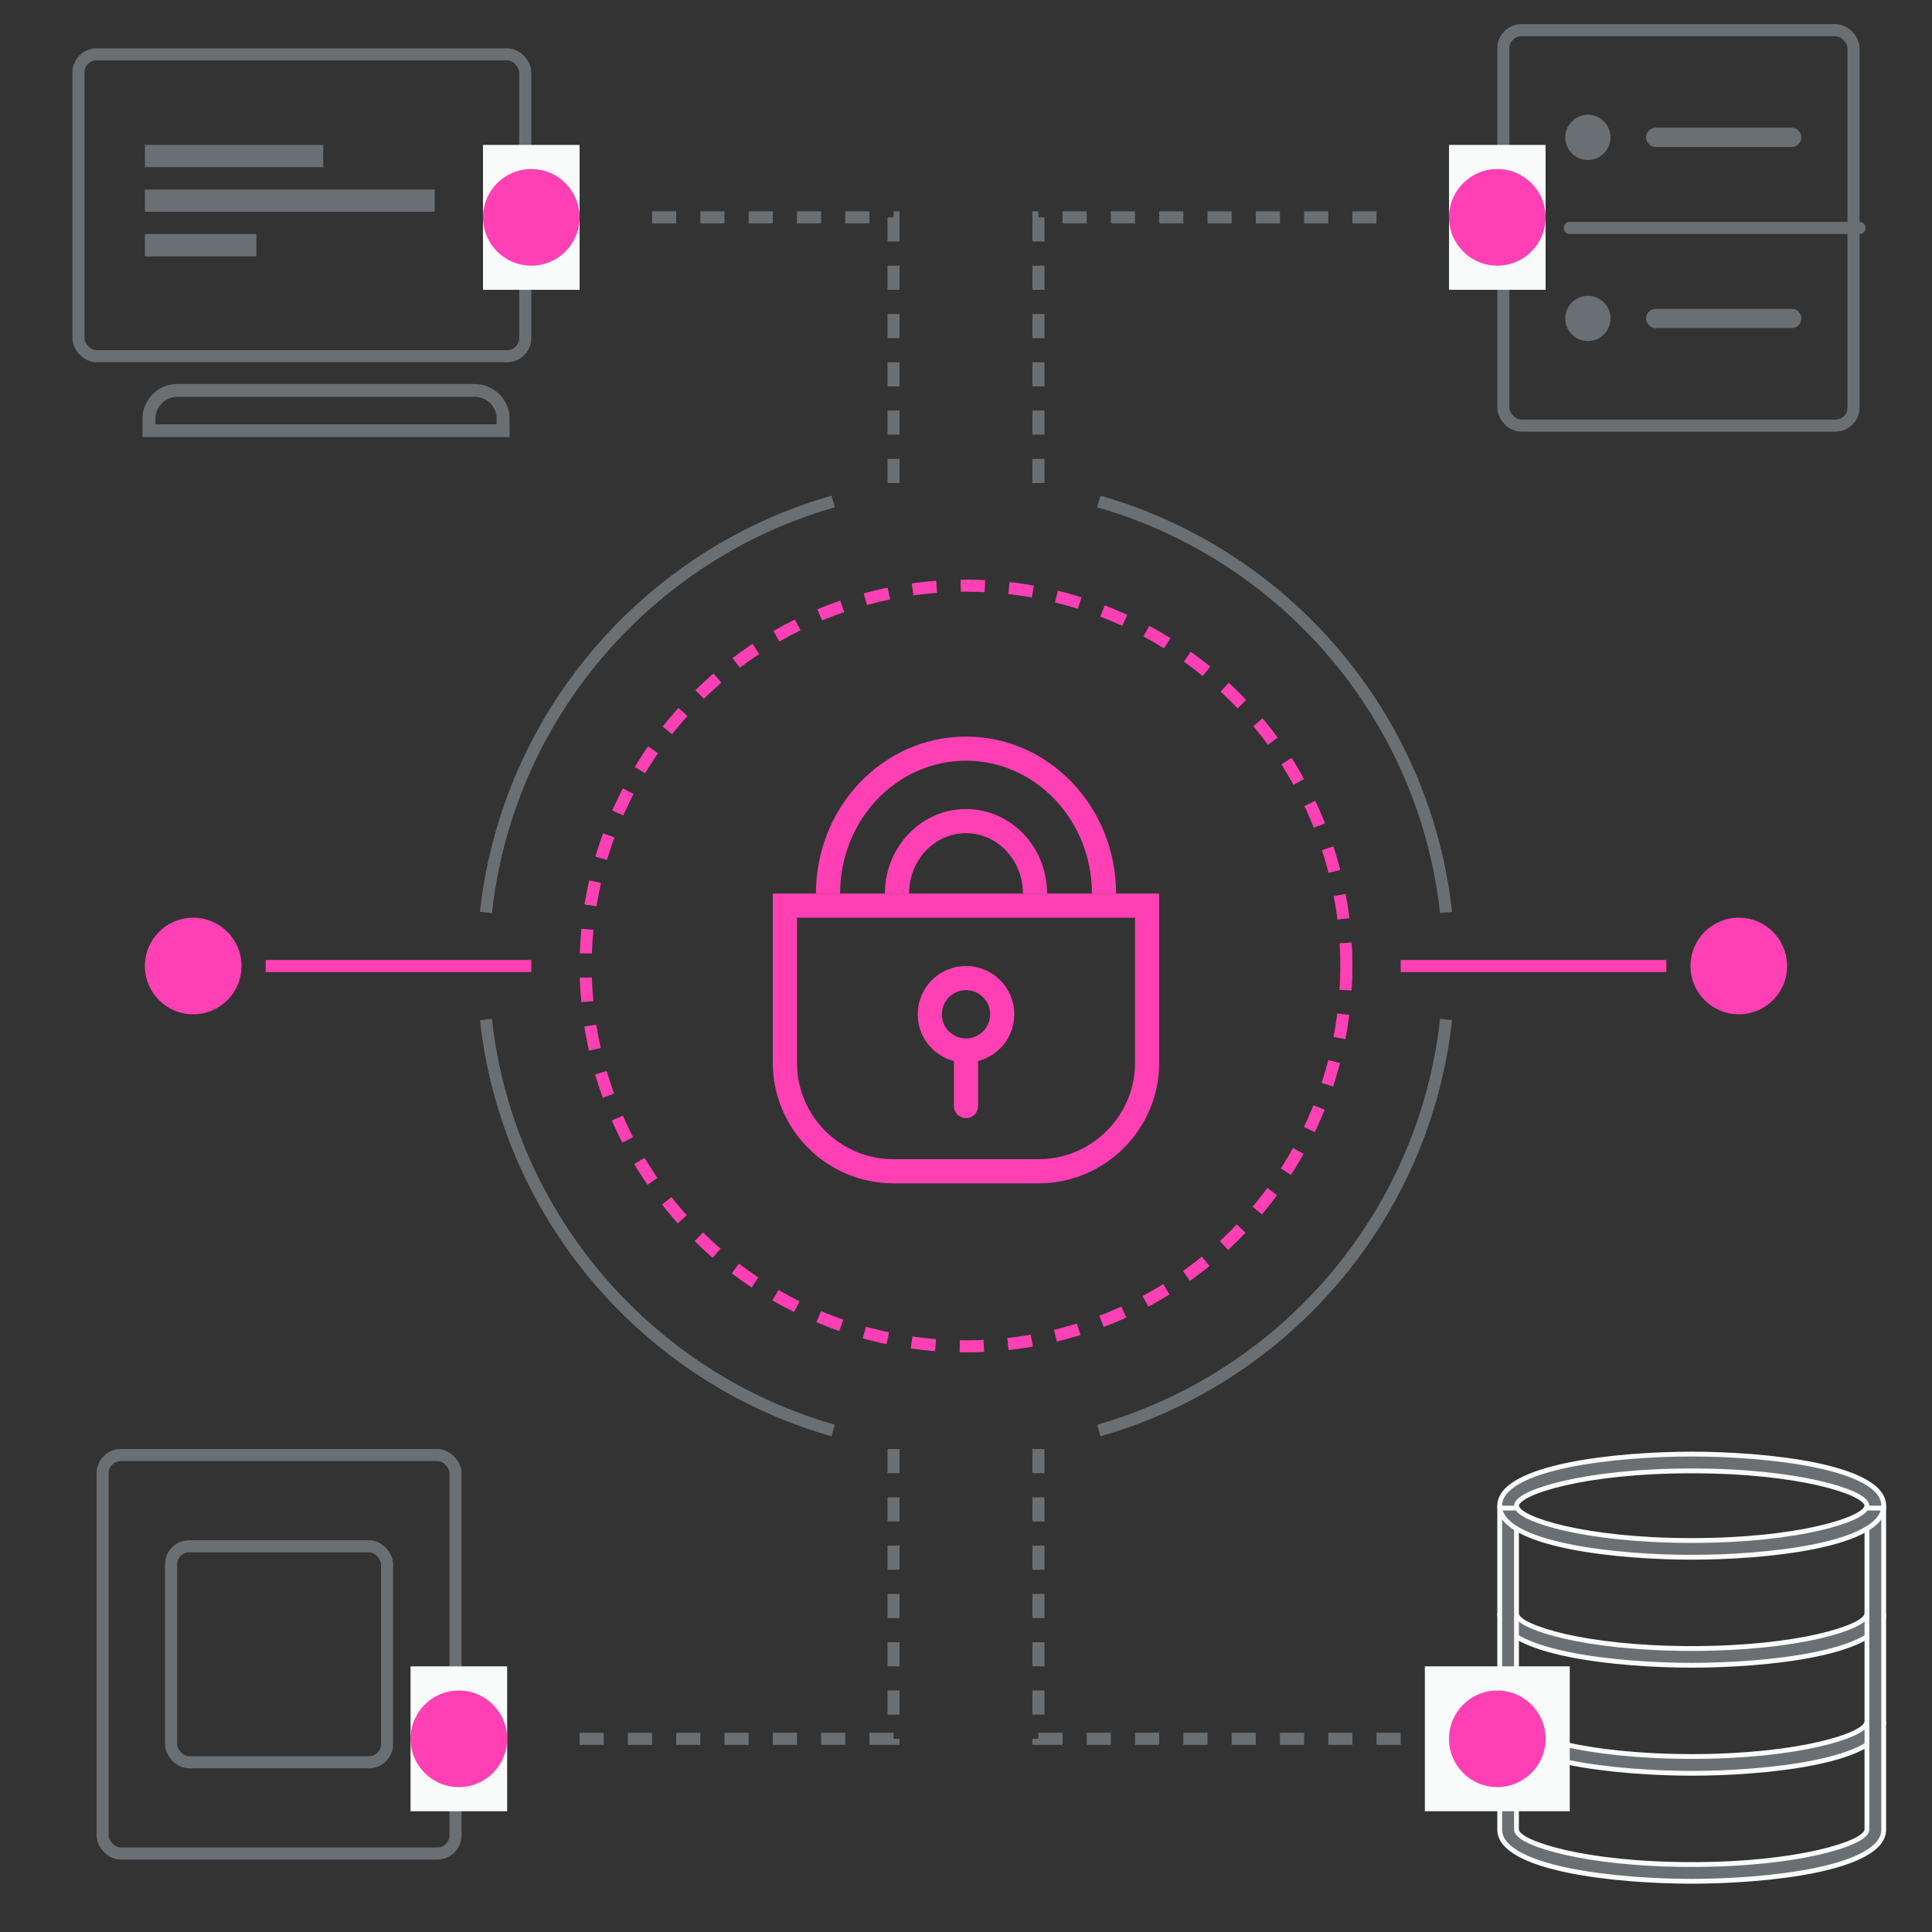 <svg width="80" height="80" viewBox="0 0 80 80" fill="none" xmlns="http://www.w3.org/2000/svg">
<rect x="0" y="0" width="80" height="80" fill="#333333" stroke="none"/>
<path d="M20.122 42.216C20.265 43.519 20.534 44.785 20.916 46C22.922 52.386 28.044 57.392 34.5 59.234M20.122 37.784C20.265 36.481 20.534 35.216 20.916 34C22.922 27.614 28.044 22.609 34.5 20.766M59.879 42.216C58.981 50.366 53.185 57.041 45.5 59.234M59.879 37.784C58.981 29.634 53.185 22.959 45.5 20.766" stroke="#6A6F74" stroke-width="0.5"/>
<path d="M11 40H22" stroke="#FF40B4" stroke-width="0.5"/>
<path d="M69 40L58 40" stroke="#FF40B4" stroke-width="0.5"/>
<circle cx="40" cy="40" r="15.75" stroke="#FF40B4" stroke-width="0.5" stroke-dasharray="1 1"/>
<path d="M32.5 37.5H47.5V44C47.5 46.485 45.485 48.5 43 48.5H37C34.515 48.5 32.5 46.485 32.5 44V37.5Z" stroke="#FF40B4"/>
<path d="M34.286 37C34.286 33.686 36.844 31 40 31C43.156 31 45.714 33.686 45.714 37" stroke="#FF40B4"/>
<path d="M37.143 37C37.143 35.343 38.422 34 40 34C41.578 34 42.857 35.343 42.857 37" stroke="#FF40B4"/>
<circle cx="40" cy="42" r="1.5" stroke="#FF40B4"/>
<path d="M40 44V45.8" stroke="#FF40B4" stroke-linecap="round"/>
<path d="M8 42C9.105 42 10 41.105 10 40C10 38.895 9.105 38 8 38C6.895 38 6 38.895 6 40C6 41.105 6.895 42 8 42Z" fill="#FF40B4"/>
<path d="M72 38C70.895 38 70 38.895 70 40C70 41.105 70.895 42 72 42C73.105 42 74 41.105 74 40C74 38.895 73.105 38 72 38Z" fill="#FF40B4"/>
<rect x="62.25" y="1.25" width="14.5" height="16.375" rx="0.75" stroke="#6A6F74" stroke-width="0.5"/>
<path d="M65 9.438H77" stroke="#6A6F74" stroke-width="0.5" stroke-linecap="round"/>
<path d="M65.751 12.25C65.233 12.25 64.813 12.669 64.813 13.187C64.813 13.705 65.233 14.125 65.751 14.125C66.268 14.125 66.688 13.705 66.688 13.187C66.688 12.669 66.268 12.25 65.751 12.25Z" fill="#6A6F74"/>
<path d="M68.562 13.187L74.187 13.187" stroke="#6A6F74" stroke-width="0.8" stroke-linecap="round"/>
<path d="M65.751 4.75C65.233 4.75 64.813 5.17 64.813 5.688C64.813 6.205 65.233 6.625 65.751 6.625C66.268 6.625 66.688 6.205 66.688 5.688C66.688 5.17 66.268 4.75 65.751 4.75Z" fill="#6A6F74"/>
<path d="M68.562 5.687L74.187 5.687" stroke="#6A6F74" stroke-width="0.8" stroke-linecap="round"/>
<path d="M43 20V9H58" stroke="#6A6F74" stroke-width="0.5" stroke-dasharray="1 1"/>
<path d="M37 20V9H26" stroke="#6A6F74" stroke-width="0.5" stroke-dasharray="1 1"/>
<path d="M37 60L37 72L23 72" stroke="#6A6F74" stroke-width="0.5" stroke-dasharray="1 1"/>
<path d="M43 60L43 72L58 72" stroke="#6A6F74" stroke-width="0.5" stroke-dasharray="1 1"/>
<path d="M70.05 73.428C68.56 73.428 66.555 73.309 64.925 72.973C64.109 72.804 63.395 72.582 62.887 72.297C62.42 72.036 62.15 71.735 62.106 71.392H62.826C62.86 71.454 62.916 71.51 62.98 71.559C63.077 71.634 63.21 71.71 63.376 71.785C63.71 71.936 64.189 72.091 64.803 72.231C66.031 72.511 67.808 72.733 70.05 72.733C72.292 72.733 74.069 72.511 75.297 72.231C75.911 72.091 76.39 71.936 76.724 71.785C76.89 71.71 77.023 71.634 77.12 71.559C77.184 71.51 77.24 71.454 77.274 71.392H77.994C77.95 71.737 77.68 72.039 77.213 72.301C76.705 72.586 75.991 72.808 75.175 72.976C73.545 73.312 71.54 73.428 70.05 73.428Z" fill="#6A6F74" stroke="#F9FAFA" stroke-width="0.2"/>
<path d="M70.05 68.955C68.56 68.955 66.555 68.837 64.925 68.5C64.109 68.332 63.395 68.11 62.887 67.825C62.42 67.564 62.15 67.263 62.106 66.919H62.826C62.86 66.981 62.916 67.037 62.98 67.087C63.077 67.162 63.21 67.237 63.376 67.312C63.71 67.463 64.189 67.619 64.803 67.759C66.031 68.039 67.808 68.261 70.05 68.261C72.292 68.261 74.069 68.039 75.297 67.759C75.911 67.619 76.39 67.463 76.724 67.312C76.89 67.237 77.023 67.162 77.12 67.087C77.184 67.037 77.24 66.981 77.274 66.919H77.994C77.95 67.265 77.68 67.567 77.213 67.829C76.705 68.114 75.991 68.335 75.175 68.504C73.545 68.839 71.54 68.955 70.05 68.955Z" fill="#6A6F74" stroke="#F9FAFA" stroke-width="0.2"/>
<path d="M62.796 62.33L62.794 62.338V62.347V75.764V75.773L62.796 75.781C62.813 75.877 62.889 75.96 62.98 76.031C63.077 76.106 63.21 76.182 63.376 76.257C63.71 76.408 64.189 76.563 64.803 76.703C66.031 76.984 67.808 77.206 70.05 77.206C72.292 77.206 74.069 76.984 75.297 76.703C75.911 76.563 76.39 76.408 76.724 76.257C76.89 76.182 77.023 76.106 77.12 76.031C77.212 75.96 77.287 75.877 77.304 75.781L77.306 75.773V75.764V62.347V62.338L77.304 62.33C77.287 62.234 77.212 62.151 77.12 62.08C77.023 62.005 76.89 61.929 76.724 61.854C76.39 61.703 75.911 61.548 75.297 61.408C74.069 61.127 72.292 60.906 70.05 60.906C67.808 60.906 66.031 61.127 64.803 61.408C64.189 61.548 63.71 61.703 63.376 61.854C63.21 61.929 63.077 62.005 62.98 62.08C62.889 62.151 62.813 62.234 62.796 62.33ZM70.05 77.9C68.56 77.9 66.555 77.782 64.925 77.445C64.109 77.276 63.395 77.054 62.887 76.769C62.376 76.483 62.1 76.149 62.1 75.764V69.055V62.347C62.1 61.962 62.376 61.628 62.887 61.342C63.395 61.057 64.109 60.835 64.925 60.666C66.555 60.329 68.56 60.211 70.05 60.211C71.54 60.211 73.545 60.329 75.175 60.666C75.991 60.835 76.705 61.057 77.213 61.342C77.724 61.628 78 61.962 78 62.347V75.764C78 76.149 77.724 76.483 77.213 76.769C76.705 77.054 75.991 77.276 75.175 77.445C73.545 77.782 71.54 77.9 70.05 77.9Z" fill="#6A6F74" stroke="#F9FAFA" stroke-width="0.2"/>
<path d="M70.05 64.483C68.56 64.483 66.555 64.365 64.925 64.028C64.109 63.859 63.395 63.638 62.887 63.353C62.42 63.091 62.15 62.791 62.106 62.447H62.826C62.86 62.509 62.916 62.565 62.98 62.615C63.077 62.689 63.21 62.765 63.376 62.84C63.71 62.991 64.189 63.147 64.803 63.287C66.031 63.567 67.808 63.789 70.05 63.789C72.292 63.789 74.069 63.567 75.297 63.287C75.911 63.147 76.39 62.991 76.724 62.84C76.89 62.765 77.023 62.689 77.12 62.615C77.184 62.565 77.24 62.509 77.274 62.447H77.994C77.95 62.793 77.68 63.095 77.213 63.356C76.705 63.642 75.991 63.863 75.175 64.031C73.545 64.367 71.54 64.483 70.05 64.483Z" fill="#6A6F74" stroke="#F9FAFA" stroke-width="0.2"/>
<rect x="3.25" y="2.25" width="18.5" height="12.5" rx="0.75" stroke="#6A6F74" stroke-width="0.5"/>
<path d="M5.95 18V18.05H6H21H21.05V18V17.333C21.05 16.572 20.422 15.95 19.655 15.95H7.345C6.578 15.95 5.95 16.572 5.95 17.333V18ZM20.614 17.617H6.386V17.333C6.386 16.808 6.814 16.383 7.345 16.383H19.655C20.186 16.383 20.614 16.808 20.614 17.333V17.617Z" fill="#6A6F74" stroke="#6A6F74" stroke-width="0.1"/>
<path d="M18 7.846H6V8.769H18V7.846Z" fill="#6A6F74"/>
<path d="M13.385 6H6V6.923H13.385V6Z" fill="#6A6F74"/>
<path d="M10.615 9.692H6V10.616H10.615V9.692Z" fill="#6A6F74"/>
<rect x="4.25" y="60.25" width="14.611" height="16.5" rx="0.75" stroke="#6A6F74" stroke-width="0.5"/>
<rect x="7.083" y="64.028" width="8.944" height="8.944" rx="0.75" stroke="#6A6F74" stroke-width="0.5"/>
<rect x="59" y="69" width="6" height="6" fill="#F9FAFA"/>
<path d="M62 74C63.105 74 64 73.105 64 72C64 70.895 63.105 70 62 70C60.895 70 60 70.895 60 72C60 73.105 60.895 74 62 74Z" fill="#FF40B4"/>
<rect x="17" y="69" width="4" height="6" fill="#F9FAFA"/>
<rect x="20" y="6" width="4" height="6" fill="#F9FAFA"/>
<rect x="60" y="6" width="4" height="6" fill="#F9FAFA"/>
<path d="M19 74C20.105 74 21 73.105 21 72C21 70.895 20.105 70 19 70C17.895 70 17 70.895 17 72C17 73.105 17.895 74 19 74Z" fill="#FF40B4"/>
<path d="M22 11C23.105 11 24 10.105 24 9C24 7.895 23.105 7 22 7C20.895 7 20 7.895 20 9C20 10.105 20.895 11 22 11Z" fill="#FF40B4"/>
<path d="M62 11C63.105 11 64 10.105 64 9C64 7.895 63.105 7 62 7C60.895 7 60 7.895 60 9C60 10.105 60.895 11 62 11Z" fill="#FF40B4"/>
</svg>
